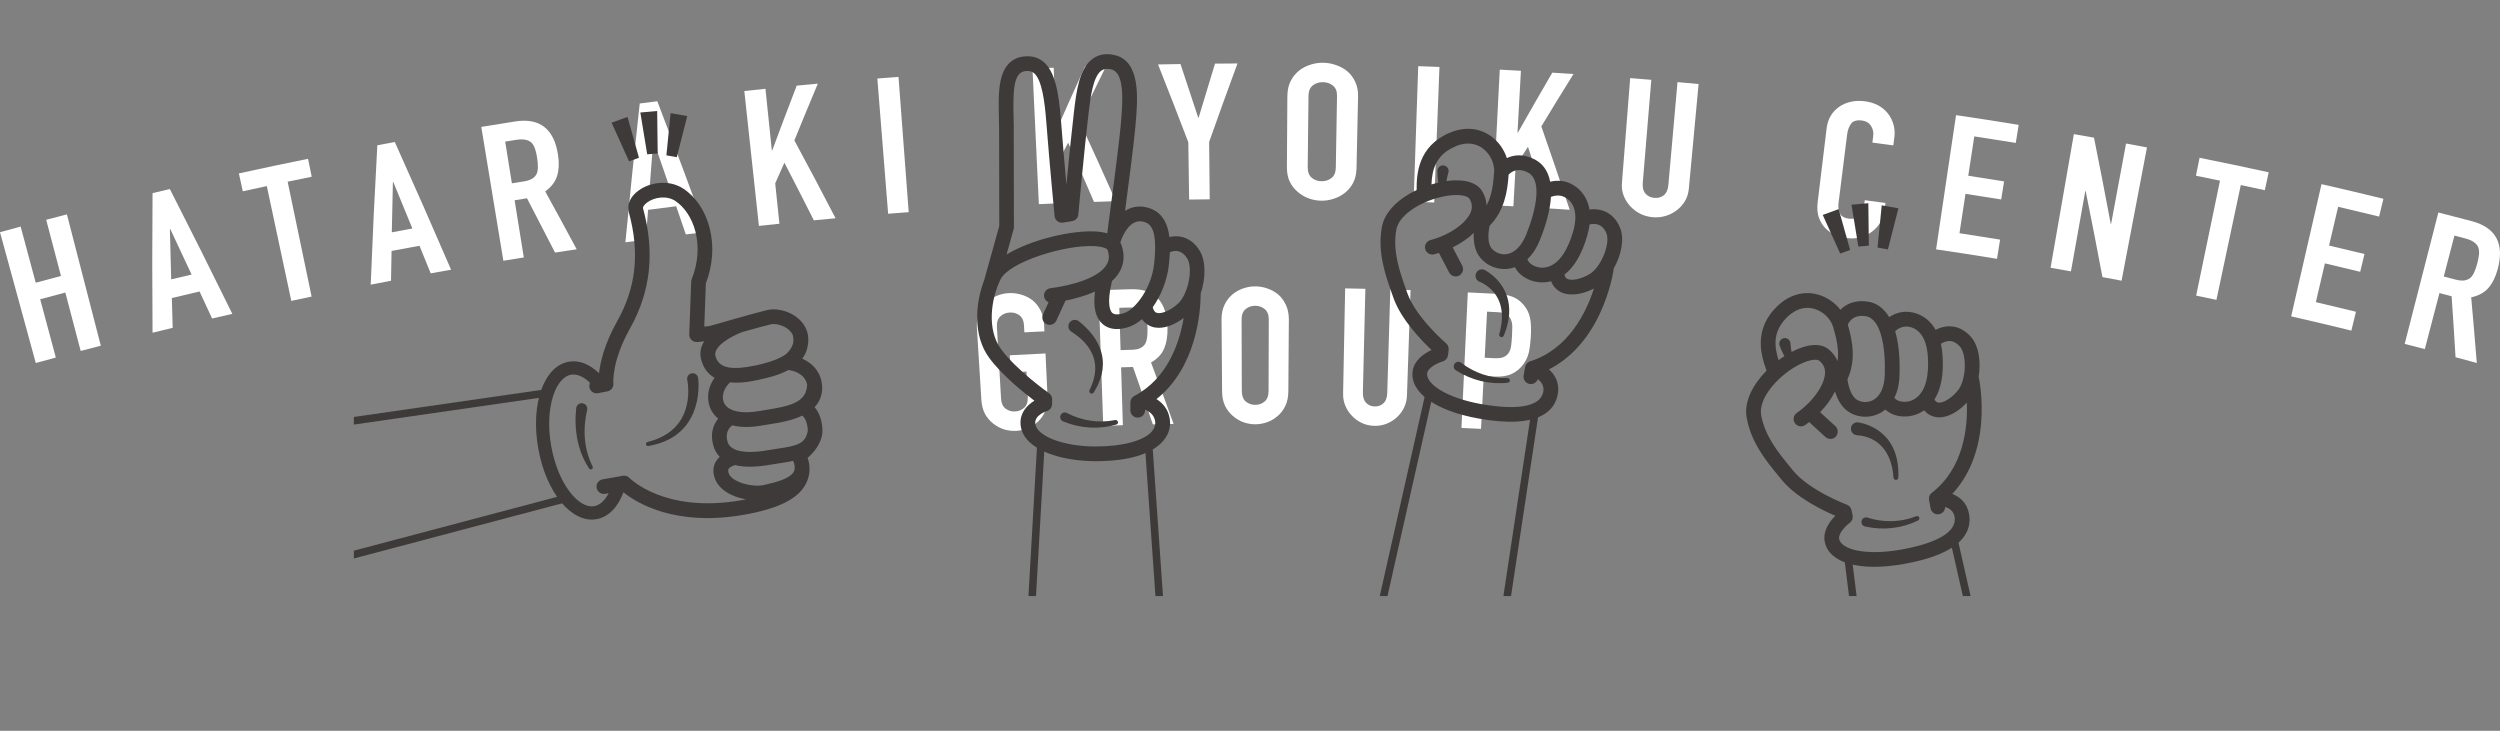 <?xml version="1.0" encoding="UTF-8"?><svg id="_レイヤー_2" xmlns="http://www.w3.org/2000/svg" xmlns:xlink="http://www.w3.org/1999/xlink" viewBox="0 0 822.03 240.29"><rect x="0" y="0" width="822.03" height="240.29" fill="#808080" stroke="none"/><defs><style>.cls-1,.cls-2{fill:none;}.cls-3{fill:#3e3a39;}.cls-4{fill:#fff;}.cls-2{stroke:#3e3a39;stroke-miterlimit:10;stroke-width:2.48px;}.cls-5{clip-path:url(#clippath);}</style><clipPath id="clippath"><rect class="cls-1" x="116.35" width="581.66" height="196"/></clipPath></defs><g id="_レイヤー_2-2"><path class="cls-4" d="M11.77,119.37c-4.71-17.21-7.07-25.81-11.77-43.02,2.72-.74,4.07-1.11,6.79-1.84,1.98,7.38,2.98,11.07,4.96,18.45,3.32-.89,4.98-1.33,8.3-2.21-1.94-7.39-2.92-11.09-4.86-18.48,2.73-.71,4.08-1.07,6.81-1.78,4.46,17.28,6.69,25.92,11.15,43.19-2.64.69-3.97,1.02-6.62,1.72-2.02-7.68-3.03-11.53-5.05-19.21-3.31.87-4.97,1.31-8.27,2.2,2.06,7.67,3.09,11.51,5.15,19.18-2.64.71-3.96,1.07-6.59,1.79"/><path class="cls-4" d="M50.16,109.4c-.13-18.34-.13-27.52,0-45.9,2.28-.54,3.41-.81,5.69-1.34,8.33,16.37,12.44,24.58,20.54,41.04-2.66.6-3.99.91-6.65,1.53-1.65-3.55-2.48-5.33-4.13-8.89-3.65.85-5.47,1.28-9.11,2.16.11,3.91.16,5.87.28,9.79-2.65.64-3.98.96-6.63,1.61M63,90.28c-2.79-5.99-4.19-8.98-7.01-14.96l-.13.03c.15,6.61.24,9.91.43,16.51,2.68-.64,4.02-.96,6.71-1.58"/><path class="cls-4" d="M95.78,98.93c-3.22-15.1-4.83-22.65-8.05-37.74-3.16.67-4.74,1.02-7.9,1.71-.51-2.35-.77-3.53-1.28-5.88,9.08-1.99,13.63-2.95,22.74-4.8.48,2.36.72,3.54,1.2,5.89-3.17.64-4.75.97-7.91,1.63,3.15,15.11,4.73,22.67,7.88,37.78-2.67.56-4,.84-6.67,1.41"/><path class="cls-4" d="M121.89,93.6c.74-18.33,1.19-27.49,2.18-45.84,2.3-.43,3.45-.65,5.74-1.07,7.53,16.76,11.23,25.16,18.51,41.99-2.68.48-4.02.71-6.7,1.2-1.47-3.63-2.21-5.44-3.69-9.07-3.68.67-5.51,1.01-9.18,1.7-.08,3.92-.12,5.88-.18,9.8-2.67.51-4.02.77-6.68,1.29M135.59,75.13c-2.5-6.11-3.75-9.17-6.27-15.28l-.13.03c-.16,6.6-.23,9.9-.36,16.51,2.7-.51,4.06-.77,6.76-1.26"/><path class="cls-4" d="M165.51,85.74c-2.9-17.6-4.35-26.4-7.26-44.01,4.44-.73,6.67-1.09,11.11-1.79,8.13-1.28,12.85,2.45,14.14,11.08.39,2.6.29,4.87-.32,6.82-.59,1.94-1.9,3.65-3.9,5.1,4.17,7.6,6.24,11.4,10.34,19.03-2.85.42-4.27.63-7.12,1.07-3.66-7.14-5.5-10.71-9.22-17.84-1.63.26-2.44.38-4.07.65,1.21,7.52,1.81,11.28,3.02,18.8-2.69.43-4.03.65-6.71,1.09M166.11,46.55c.88,5.5,1.32,8.24,2.2,13.73,1.55-.25,2.33-.38,3.88-.62,1.2-.19,2.14-.49,2.8-.91.67-.42,1.19-.96,1.47-1.59.27-.61.41-1.38.41-2.25s-.08-1.86-.25-2.97c-.17-1.11-.39-2.08-.66-2.91s-.65-1.52-1.15-2.07c-1.03-1.02-2.74-1.35-5.13-.97-1.44.22-2.15.34-3.58.57"/><path class="cls-4" d="M205.64,79.67c1.76-18.25,2.7-27.38,4.71-45.64,2.31-.3,3.46-.45,5.78-.74,6.57,17.16,9.79,25.75,16.12,42.96-2.7.32-4.04.49-6.74.83-1.27-3.71-1.9-5.56-3.18-9.27-3.7.46-5.55.71-9.24,1.19-.29,3.9-.44,5.86-.73,9.77-2.69.35-4.04.54-6.73.91M220.32,62c-2.14-6.25-3.23-9.36-5.4-15.6h-.13c-.52,6.6-.78,9.89-1.27,16.48,2.72-.35,4.08-.53,6.81-.88"/><path class="cls-4" d="M249.54,74.28c-1.92-17.74-2.88-26.61-4.8-44.35,2.78-.29,4.16-.44,6.95-.73.84,8.1,1.26,12.15,2.1,20.25h.13c3.17-8.53,4.78-12.79,8.05-21.29,2.78-.27,4.18-.4,6.95-.66-3.13,7.46-4.68,11.2-7.72,18.68,5.5,10.21,8.21,15.32,13.55,25.59-2.86.26-4.29.39-7.15.67-3.83-7.59-5.77-11.37-9.68-18.94-1.22,2.72-1.82,4.07-3.02,6.79.55,5.31.83,7.96,1.38,13.28-2.7.28-4.05.42-6.75.71"/><path class="cls-4" d="M292.03,70.29c-1.42-17.78-2.13-26.68-3.55-44.47,2.79-.22,4.18-.32,6.96-.54,1.34,17.79,2.01,26.69,3.35,44.48-2.7.2-4.06.31-6.76.52"/><path class="cls-4" d="M341.59,67.14c-.84-17.82-1.26-26.74-2.1-44.56,2.79-.13,4.18-.19,6.97-.31.35,8.13.52,12.2.87,20.34h.13c3.68-8.32,5.54-12.47,9.32-20.75,2.79-.1,4.18-.15,6.98-.24-3.57,7.26-5.34,10.89-8.83,18.17,4.86,10.53,7.26,15.8,11.96,26.36-2.87.09-4.3.13-7.17.24-3.36-7.81-5.06-11.71-8.5-19.49-1.38,2.64-2.06,3.96-3.43,6.6.23,5.33.34,8,.57,13.33-2.71.11-4.06.18-6.77.3"/><path class="cls-4" d="M391,65.62c-.11-7.54-.16-11.32-.27-18.85-3.92-10.25-5.91-15.36-9.95-25.58,2.95-.06,4.43-.09,7.38-.13,2.36,7.05,3.52,10.58,5.83,17.64h.13c2.14-7.12,3.21-10.68,5.39-17.78,2.95-.03,4.44-.04,7.39-.05-3.79,10.31-5.65,15.48-9.32,25.81.08,7.54.12,11.32.19,18.86-2.71.02-4.07.04-6.78.08"/><path class="cls-4" d="M423.32,31.42c.01-1.8.37-3.38,1.06-4.76.69-1.37,1.61-2.51,2.76-3.43,1.1-.86,2.34-1.52,3.74-1.96,1.4-.45,2.8-.66,4.21-.64,1.41.02,2.81.27,4.2.76,1.38.48,2.67,1.16,3.75,2.07,1.08.9,1.94,2.11,2.6,3.5.65,1.39.95,2.98.91,4.78-.2,9.42-.3,14.13-.51,23.55-.04,1.88-.41,3.48-1.1,4.8-.7,1.33-1.58,2.41-2.67,3.27-1.13.9-2.37,1.56-3.73,2-1.36.44-2.73.65-4.1.63-1.37-.01-2.73-.27-4.07-.74-1.36-.48-2.56-1.22-3.61-2.11-1.06-.89-1.98-2-2.64-3.34-.66-1.34-.98-2.95-.97-4.83.07-9.42.1-14.13.15-23.55M430,55.03c-.01,1.55.43,2.69,1.33,3.43.9.74,1.97,1.12,3.22,1.13,1.25.01,2.33-.33,3.25-1.05.93-.71,1.4-1.84,1.43-3.39.16-9.42.24-14.13.4-23.55.03-1.55-.41-2.69-1.33-3.44-.92-.74-2.01-1.13-3.29-1.14-1.27-.02-2.38.33-3.32,1.05-.94.72-1.41,1.86-1.44,3.4-.1,9.42-.15,14.13-.26,23.55"/><path class="cls-4" d="M464.81,66.34c.6-17.83.91-26.75,1.52-44.58,2.79.1,4.18.15,6.98.25-.69,17.83-1.03,26.74-1.72,44.57-2.71-.1-4.07-.15-6.78-.24"/><path class="cls-4" d="M490.86,67.45c.91-17.82,1.37-26.73,2.28-44.55,2.78.15,4.18.22,6.96.38-.45,8.13-.68,12.19-1.13,20.33h.13c4.47-7.9,6.73-11.85,11.31-19.72,2.79.18,4.18.27,6.97.45-4.27,6.87-6.39,10.32-10.57,17.22,3.81,10.96,5.67,16.44,9.32,27.41-2.86-.19-4.3-.29-7.16-.46-2.58-8.1-3.89-12.15-6.55-20.23-1.63,2.49-2.44,3.74-4.06,6.23-.29,5.33-.44,8-.74,13.33-2.71-.15-4.06-.22-6.77-.36"/><path class="cls-4" d="M558.52,27.62c-1.28,13.77-1.93,20.66-3.21,34.43-.14,1.45-.54,2.77-1.2,3.95-.68,1.17-1.56,2.19-2.67,3.06-1.1.86-2.34,1.5-3.71,1.92-1.38.43-2.81.57-4.31.44-1.5-.13-2.88-.52-4.14-1.16-1.26-.65-2.36-1.5-3.3-2.53-.94-1.04-1.65-2.2-2.13-3.47-.48-1.27-.66-2.64-.54-4.1,1.08-13.79,1.63-20.69,2.71-34.48,2.79.22,4.18.33,6.95.57-1.13,13.53-1.69,20.3-2.81,33.84-.13,1.58.18,2.78.91,3.6.74.82,1.7,1.27,2.9,1.38,1.19.1,2.22-.18,3.09-.86.87-.68,1.37-1.81,1.52-3.39,1.2-13.53,1.8-20.3,3-33.82,2.78.25,4.18.38,6.95.63"/><path class="cls-4" d="M619.95,66.76c-.15,1.09-.22,1.64-.37,2.73-.19,1.36-.64,2.62-1.36,3.76-.71,1.15-1.63,2.13-2.72,2.95-1.1.82-2.34,1.42-3.71,1.81-1.37.38-2.81.48-4.3.29-1.28-.16-2.56-.49-3.83-.99-1.28-.49-2.39-1.22-3.35-2.18-.96-.97-1.7-2.14-2.22-3.52-.52-1.39-.66-3.1-.42-5.14,1.19-9.75,1.78-14.63,2.96-24.39.18-1.45.61-2.76,1.3-3.94s1.6-2.16,2.7-2.95c1.11-.79,2.39-1.36,3.84-1.7,1.44-.35,3.01-.41,4.69-.19,3.26.42,5.78,1.75,7.56,3.96.86,1.08,1.5,2.31,1.88,3.7.39,1.38.48,2.84.27,4.37-.14.99-.21,1.49-.34,2.48-2.75-.38-4.13-.56-6.87-.92.11-.85.16-1.27.27-2.11.17-1.24-.07-2.37-.72-3.38s-1.63-1.6-2.93-1.77c-1.72-.22-2.92.12-3.6,1.02-.69.9-1.13,2.1-1.32,3.59-1.13,9.05-1.71,13.58-2.84,22.63-.16,1.28,0,2.39.49,3.34.49.94,1.5,1.52,3.05,1.72l1.45-.04,1.52-.53,1.17-1.23c.34-.55.57-1.25.68-2.13l.29-2.17c2.72.35,4.07.54,6.79.91"/><path class="cls-4" d="M636.61,81.98c2.62-17.65,3.93-26.47,6.56-44.12,8.24,1.22,12.37,1.86,20.6,3.2-.38,2.37-.57,3.56-.96,5.93-5.45-.88-8.18-1.31-13.64-2.14-.8,5.17-1.19,7.76-1.98,12.94,4.72.73,7.07,1.1,11.78,1.86-.38,2.37-.57,3.56-.95,5.94-4.69-.76-7.04-1.13-11.74-1.85-.79,5.18-1.19,7.77-1.98,12.94,5.35.82,8.02,1.24,13.36,2.11-.41,2.53-.62,3.79-1.02,6.31-8-1.3-12-1.92-20.02-3.11"/><path class="cls-4" d="M674.25,88.05c3.06-17.58,4.6-26.37,7.66-43.95,2.65.46,3.98.7,6.62,1.17,2.27,11.32,3.37,16.99,5.5,28.32l.13.02c1.97-10.56,2.95-15.85,4.91-26.42,2.76.51,4.13.77,6.88,1.29-3.34,17.53-5.01,26.29-8.35,43.82-2.51-.48-3.77-.71-6.29-1.19-2.13-11.3-3.23-16.95-5.51-28.26l-.13-.02c-1.89,10.56-2.84,15.84-4.72,26.4-2.68-.48-4.02-.72-6.7-1.19"/><path class="cls-4" d="M722.12,97.19c3.14-15.12,4.71-22.67,7.84-37.79-3.16-.66-4.74-.98-7.91-1.62.48-2.36.71-3.54,1.19-5.89,9.11,1.83,13.65,2.79,22.74,4.77-.52,2.36-.77,3.53-1.28,5.88-3.16-.69-4.74-1.02-7.9-1.69-3.2,15.1-4.8,22.65-8.01,37.75-2.67-.57-4-.85-6.67-1.4"/><path class="cls-4" d="M753.36,104.02c3.99-17.39,5.99-26.09,9.98-43.47,8.16,1.87,12.23,2.84,20.36,4.82-.57,2.34-.85,3.51-1.42,5.84-5.39-1.31-8.08-1.96-13.47-3.22-1.2,5.1-1.8,7.65-2.99,12.75,4.66,1.1,6.99,1.65,11.65,2.78-.57,2.34-.85,3.51-1.41,5.85-4.64-1.13-6.96-1.68-11.6-2.77-1.19,5.11-1.79,7.65-2.98,12.75,5.28,1.24,7.92,1.87,13.19,3.15-.6,2.48-.91,3.73-1.51,6.21-7.9-1.93-11.86-2.87-19.79-4.69"/><path class="cls-4" d="M790.69,113.08c4.43-17.28,6.65-25.93,11.07-43.21,4.38,1.12,6.57,1.69,10.95,2.84,8,2.11,10.84,7.43,8.55,15.85-.69,2.53-1.7,4.58-3.04,6.11-1.33,1.55-3.22,2.57-5.66,3.09.77,8.63,1.14,12.96,1.84,21.59-2.8-.77-4.19-1.14-6.99-1.89-.48-8.02-.74-12.03-1.29-20.05-1.6-.42-2.4-.63-4-1.05-1.93,7.37-2.89,11.06-4.81,18.43-2.64-.69-3.97-1.03-6.62-1.71M807.05,77.46c-1.41,5.39-2.11,8.07-3.51,13.46,1.53.4,2.29.6,3.82,1,1.19.31,2.17.41,2.95.29.78-.12,1.47-.41,2-.86.5-.44.93-1.11,1.28-1.9.35-.79.68-1.73.96-2.81.29-1.1.49-2.07.57-2.93.09-.86.01-1.65-.22-2.36-.54-1.35-1.98-2.34-4.33-2.96-1.41-.37-2.11-.55-3.52-.92"/><path class="cls-4" d="M321.21,107.9c-.11-1.79.12-3.4.68-4.81.57-1.41,1.36-2.62,2.39-3.6.99-.94,2.13-1.67,3.43-2.2,1.3-.54,2.62-.84,3.96-.91,1.34-.07,2.69.08,4.04.47,1.35.39,2.63.99,3.71,1.82,1.08.83,1.98,1.97,2.7,3.32.71,1.34,1.11,2.92,1.19,4.71.04.9.07,1.36.11,2.25-2.64.13-3.96.19-6.59.32-.05-.9-.07-1.35-.12-2.25-.08-1.54-.58-2.65-1.5-3.34-.93-.68-2-.99-3.2-.92-1.22.07-2.24.49-3.08,1.27-.85.78-1.22,1.94-1.13,3.48.55,9.41.82,14.12,1.36,23.52.09,1.55.59,2.66,1.5,3.34.91.69,1.95.99,3.14.92,1.19-.07,2.19-.48,3.02-1.26.83-.77,1.2-1.93,1.13-3.48-.18-3.35-.27-5.03-.43-8.38-2.07.11-3.11.16-5.18.28-.13-2.25-.19-3.38-.31-5.63,4.7-.27,7.05-.38,11.75-.6.27,5.61.4,8.41.66,14.02.09,1.88-.15,3.5-.72,4.86-.57,1.36-1.35,2.51-2.31,3.43-1.01.97-2.14,1.72-3.4,2.25-1.27.52-2.55.82-3.85.89-1.3.07-2.62-.08-3.93-.46-1.31-.39-2.5-1.05-3.57-1.87-1.06-.82-2.02-1.86-2.73-3.15s-1.13-2.88-1.25-4.76c-.58-9.4-.88-14.11-1.46-23.51"/><path class="cls-4" d="M362.76,140.01c-.62-17.83-.93-26.74-1.55-44.58,4.28-.15,6.42-.21,10.69-.33,7.82-.21,11.82,4.09,11.99,12.81.05,2.63-.32,4.87-1.12,6.73-.8,1.86-2.23,3.37-4.3,4.55,3.01,8.07,4.5,12.12,7.43,20.21-2.73.05-4.1.08-6.83.14-2.58-7.56-3.88-11.33-6.53-18.87-1.56.04-2.34.07-3.91.11.24,7.61.35,11.42.58,19.03-2.58.08-3.87.13-6.45.21M368.04,101.22c.17,5.56.25,8.34.42,13.9,1.5-.04,2.24-.07,3.74-.11,1.16-.03,2.07-.21,2.75-.55.68-.33,1.23-.8,1.58-1.38.33-.57.55-1.32.66-2.18.1-.85.15-1.85.12-2.98-.02-1.13-.12-2.11-.27-2.97-.15-.85-.43-1.59-.83-2.21-.85-1.15-2.42-1.69-4.72-1.63-1.38.04-2.06.06-3.44.1"/><path class="cls-4" d="M401.65,105.1c-.01-1.8.3-3.39.94-4.77.64-1.38,1.5-2.53,2.58-3.46,1.03-.88,2.22-1.55,3.54-2.02,1.32-.46,2.66-.69,4.01-.69s2.67.23,4,.69,2.57,1.13,3.61,2.02c1.03.88,1.87,2.08,2.52,3.46.63,1.38.95,2.97.94,4.77-.07,9.42-.1,14.13-.17,23.55-.01,1.88-.35,3.48-.99,4.82-.65,1.33-1.47,2.43-2.5,3.3-1.05.92-2.23,1.61-3.51,2.06-1.29.46-2.59.68-3.89.68s-2.6-.22-3.89-.68-2.45-1.19-3.46-2.06c-1.02-.88-1.91-1.97-2.55-3.3-.65-1.33-.98-2.94-.99-4.82-.07-9.42-.11-14.13-.18-23.55M408.33,128.62c0,1.55.44,2.68,1.31,3.41s1.89,1.09,3.09,1.09,2.21-.36,3.08-1.09c.87-.73,1.3-1.86,1.31-3.41.02-9.42.04-14.14.07-23.56,0-1.54-.43-2.68-1.33-3.42-.88-.73-1.93-1.1-3.14-1.1s-2.26.37-3.15,1.1c-.89.74-1.33,1.88-1.32,3.43.03,9.42.04,14.13.07,23.55"/><path class="cls-4" d="M463.81,95.39c-.47,13.82-.71,20.74-1.18,34.56-.04,1.47-.35,2.8-.93,4.02-.57,1.21-1.36,2.28-2.36,3.21-1,.93-2.14,1.64-3.43,2.15-1.27.5-2.64.74-4.07.69-1.43-.04-2.76-.34-3.99-.91-1.23-.57-2.32-1.35-3.27-2.33-.95-.98-1.69-2.09-2.21-3.33-.53-1.25-.77-2.6-.74-4.06.26-13.84.41-20.75.67-34.57,2.66.05,3.99.08,6.65.14-.33,13.58-.49,20.37-.82,33.95-.04,1.59.32,2.77,1.06,3.54.74.77,1.68,1.17,2.83,1.2,1.14.03,2.1-.32,2.88-1.05.79-.73,1.21-1.89,1.25-3.48.4-13.58.6-20.36,1-33.94,2.66.08,3.99.13,6.65.21"/><path class="cls-4" d="M480.55,140.7c.83-17.82,1.25-26.73,2.08-44.55,3.99.18,5.98.28,9.97.49,1.82.1,3.41.42,4.77.95,1.36.54,2.57,1.43,3.63,2.66,1.05,1.24,1.75,2.65,2.09,4.24.33,1.58.42,3.72.26,6.39-.13,2-.35,3.68-.66,5.05-.32,1.36-.91,2.62-1.75,3.79-.99,1.38-2.25,2.47-3.79,3.2-1.54.72-3.52,1.02-5.95.89-1.33-.07-2-.11-3.33-.18-.35,6.96-.53,10.44-.89,17.39-2.57-.13-3.86-.2-6.44-.32M488.96,102.48c-.31,6.06-.46,9.08-.77,15.14,1.26.07,1.89.1,3.15.16,1.33.07,2.36-.06,3.12-.39.74-.34,1.3-.84,1.69-1.48.37-.6.63-1.36.74-2.28s.21-1.93.27-3.06c.06-1.05.1-2.03.1-2.98.01-.94-.14-1.78-.44-2.5-.3-.73-.8-1.3-1.46-1.72-.68-.41-1.66-.65-2.96-.72-1.37-.07-2.06-.1-3.43-.18"/><g class="cls-5"><path class="cls-3" d="M352.28,109.08c1.62,1.02,3.1,2.18,4.36,3.55,1.25,1.36,2.26,2.92,2.86,4.64.6,1.72.77,3.6.52,5.48-.25,1.88-.89,3.76-1.77,5.54h0c-.17.36-.06.79.28,1.01.36.23.85.12,1.08-.24,1.13-1.78,2.07-3.74,2.6-5.89.53-2.13.6-4.45.08-6.68-.5-2.23-1.55-4.31-2.88-6.11-1.33-1.81-2.95-3.38-4.66-4.73l-.02-.02-.19-.13c-.99-.62-2.3-.33-2.92.66-.62.99-.33,2.3.66,2.92"/><path class="cls-3" d="M394.8,96.95l-.03-.37c1.72-4.99,1.8-10.85-.36-14.24-2.74-4.31-6.56-5.16-9.9-4.41-.53-4.37-2.37-8.52-7.47-9.74-2.81-.67-5.17-.08-7.1,1.15,1.22-9.27,2.97-22.81,3.38-27.61l.08-.96c.71-8.19,1.78-20.58-6.82-22.64-2.76-.66-5.16-.29-7.16,1.1-4.58,3.19-5.5,10.87-6.3,17.64l-.02.2c-.76,6.41-1.75,16.3-2.45,23.6-.53-5.85-1.21-13.58-1.8-21.14-.73-9.37-2.01-16.25-5.91-19.33-1.84-1.45-4.11-1.98-6.76-1.56-3.77.59-6.19,3.26-7.18,7.91-.75,3.5-.65,7.78-.55,11.93.03,1.44.06,2.8.06,4.12,0,4.39.05,28.59.06,31.73l-5,17.9c-2.97,7.75-3.61,18.23,1.67,25.41,4.23,5.76,11.38,11.48,14.88,14.12-2.51,1.52-5.04,4.24-4.5,8.27,1.08,7.98,13.49,11.62,24.57,11.62s18.57-2.38,22.29-6.69c1.8-2.09,2.54-4.56,2.16-7.16-.49-3.3-2.42-5.33-4.38-6.57,13.13-10.4,14.46-28.49,14.54-34.28M390.34,84.93c2.06,3.24.39,11.7-2.93,14.84-2.36,2.24-5.56,3.62-7.12,3.08-.59-.21-1.01-.82-1.26-1.82,2.75-3.87,4.78-8.92,5.3-13.91.12-1.18.27-2.63.34-4.2,1.78-.73,3.94-.71,5.68,2.02M375.93,72.9c2.54.6,4.73,2.68,3.58,13.71-.85,8.16-6.17,14.95-9.61,16.23-.7.26-3.07,1.03-4.16.06-.51-.46-2.03-2.56-.1-10.51.93-.83,1.73-1.75,2.35-2.78,1.66-2.73,1.91-5.9.71-9.17-.09-.24-.2-.47-.32-.69.03-.09.1-.32.21-.64l.04-.11c.74-2.02,3.07-7.12,7.31-6.11M333.35,42.61c0-1.39-.03-2.84-.07-4.24-.2-8.39-.05-14.37,3.64-14.95,1.71-.27,2.53.2,3.01.57,2.69,2.13,3.6,9.62,4.09,15.9,1.18,15.18,2.73,31,2.74,31.16.07.66.4,1.27.93,1.68.53.41,1.21.58,1.86.47l2.99-.49c1.09-.18,1.92-1.07,2.02-2.17.02-.22,2.01-21.84,3.33-32.91l.02-.2c.65-5.47,1.47-12.29,4.27-14.24.52-.37,1.43-.8,3.26-.36,4.56,1.09,3.67,11.37,3.13,17.52l-.08.97c-.55,6.44-3.67,29.82-4.42,35.4-1.14-.33-2.47-.54-3.99-.61-7.91-.41-21.05,2.68-29.11,7.57l2.33-8.35c.06-.21.09-.44.09-.66,0-.27-.07-27.38-.06-32.05M378.82,141.8c-2.71,3.14-9.67,5.01-18.63,5.01-10.35,0-19.22-3.33-19.77-7.43-.39-2.87,3.64-4.16,3.8-4.21,1.02-.31,1.71-1.24,1.72-2.3,0-1.08.02-1.39.02-1.48.04-.83-.35-1.62-1.03-2.1-.11-.07-10.62-7.46-15.79-14.51-4.69-6.38-3.35-16.37-.13-22.95,2.77-5.65,21.01-11.41,30.83-10.9,3.27.17,4.22.97,4.3,1.17.7,1.92.61,3.5-.3,4.99-2.61,4.28-11.24,6.77-18.44,7.67-1.32.17-2.27,1.38-2.1,2.7.11.9.7,1.61,1.48,1.94l-1.83,4c-.55,1.22-.02,2.65,1.2,3.2.33.15.67.22,1,.22.92,0,1.8-.53,2.2-1.42l2.99-6.55c2.95-.59,6.48-1.52,9.7-2.98-.64,5.09.17,8.59,2.46,10.63,1.27,1.13,2.91,1.7,4.79,1.7,1.32,0,2.76-.28,4.27-.84,1.35-.5,2.67-1.33,3.93-2.42.94,1.39,2.15,2.1,3.19,2.47.75.26,1.53.38,2.34.38,2.77,0,5.78-1.39,8.19-3.24-1.36,8.07-5.24,19.89-16.23,25.64-.8.42-1.3,1.24-1.3,2.14v2.57c0,1.34,1.08,2.42,2.42,2.42s2.42-1.08,2.42-2.42v-.2c1.34.57,3,1.69,3.31,3.81.18,1.19-.16,2.27-1.04,3.29"/><path class="cls-3" d="M366.72,138.12h-.07c-2.75.56-5.55.61-8.23.19-2.68-.42-5.27-1.28-7.59-2.51l-.13-.06c-.77-.32-1.66.05-1.98.82-.32.77.05,1.66.82,1.98l.13.06c2.74,1.13,5.65,1.8,8.61,1.98,2.96.18,5.95-.15,8.8-.99.37-.11.6-.49.52-.87-.08-.41-.48-.67-.89-.59"/><line class="cls-2" x1="342.33" y1="144.87" x2="338.9" y2="204.87"/><line class="cls-2" x1="377.64" y1="145.53" x2="381.69" y2="203.54"/><path class="cls-3" d="M610.61,143.11c1.59.08,3.23.49,4.7,1.18,1.47.7,2.8,1.71,3.87,2.99,1.07,1.28,1.88,2.83,2.44,4.5.56,1.67.87,3.47,1,5.28h0c.03.39.35.71.75.73.43.02.8-.32.81-.75.08-1.92,0-3.88-.41-5.83-.4-1.95-1.11-3.89-2.25-5.64-1.13-1.75-2.68-3.27-4.47-4.4-1.8-1.13-3.8-1.9-5.92-2.28h-.04s-.25-.03-.25-.03c-1.17-.06-2.17.83-2.23,2-.06,1.17.83,2.17,2,2.23"/><path class="cls-3" d="M650.59,123.97c.84-4.91.11-10.45-2.76-13.48-1.97-2.08-4.22-3.15-6.69-3.2-1.84-.04-3.45.52-4.69,1.16-.4-.7-.84-1.34-1.33-1.94-1.86-2.22-4.36-3.58-7.22-3.93-2.8-.35-5.12.65-6.71,1.7-1.77-2.96-4.18-4.73-7.18-5.13-4.19-.57-7.05.85-8.86,2.7-1.86-2.38-4.5-4.21-7.48-5.02-4.57-1.23-9.19.05-13.02,3.61-8.38,7.81-5.51,16.73-3.78,21.41-4.46,4.52-7.47,10.16-6.56,15.38,1.43,8.23,6.39,14.28,10.39,19.15.37.45.74.9,1.09,1.33,4.77,5.89,13.66,10.17,17.69,11.89-1.81,1.8-4.13,4.88-3.51,8.4,1.25,7.09,11.43,10.02,25.95,7.46,19.59-3.45,22.52-10.85,21.53-16.45-.64-3.61-2.99-5.6-5.51-6.62,5.35-5.73,8.59-13.53,9.44-22.85.77-8.42-.65-15.08-.71-15.36l-.06-.23ZM641.05,112.13c1.14.02,2.22.58,3.28,1.69,2.48,2.61,2.23,10.95-.43,14.39-1.98,2.57-4.94,4.44-6.59,4.16-.21-.03-.73-.12-1.25-.99,2.19-3.44,3.09-8.29,2.67-14.5-.09-1.37-.27-2.65-.54-3.84.71-.44,1.75-.93,2.87-.91M627.31,107.39c3.86.47,6.19,3.96,6.59,9.81.34,5.06-.18,11.61-4.55,14.11-2.01,1.15-4.3.93-5.57.24-.17-.09-.65-.38-.87-.76.9-1.82,1.56-4.2,1.67-7.32.21-5.83-.3-10.74-1.44-14.6.8-.68,2.35-1.7,4.18-1.47M613.37,103.95c5.18.7,6.69,10.45,6.37,19.34-.14,4.01-1.47,6.93-3.74,8.21-1.63.92-3.65.93-5.28.02-2.01-1.12-2.91-4.33-3.26-6.81,2.8-6.18,1.78-12.25.12-17.94.48-1.14,1.92-3.35,5.79-2.82M587.95,103.99c3.28-3.05,6.41-3.03,8.46-2.48,2.96.8,5.51,3.21,6.35,6,1.24,4.12,1.95,7.76,1.45,11.23-.61-1.47-1.59-2.77-2.93-3.87-2.66-2.17-7.06-1.85-12.19.86-.06-.33-.12-.66-.17-1-.07-.46-.12-.96-.16-1.38l-.04-.49-.09-.44c-.32-.97-1.37-1.48-2.33-1.16-.96.33-1.48,1.37-1.16,2.33.2.58.41,1.07.63,1.58.23.51.47,1,.72,1.49l.24.43c-.65.42-1.29.86-1.92,1.33-1.51-4.78-1.92-9.73,3.14-14.45M635.21,162.02l-.02.02-.19.17-.08.08-.12.14-.12.17-.08.12-.08.15-.04.08c-.2.44-.27.92-.18,1.41l.49,2.76c.23,1.32,1.49,2.19,2.8,1.96,1.17-.21,2-1.23,2-2.38,1.36.41,2.76,1.29,3.09,3.18,1.15,6.53-10.54,9.6-17.61,10.84-11.97,2.11-19.74-.14-20.34-3.53-.32-1.82,2.21-4.35,3.48-5.28.74-.54,1.12-1.45.97-2.36-.28-1.64-.5-2.2-.66-2.5-.28-.51-.73-.91-1.28-1.11-.12-.05-12.36-4.67-17.69-11.25-.36-.44-.73-.89-1.11-1.36-3.63-4.43-8.15-9.93-9.36-16.9-.91-5.27,5.03-12.22,11.31-15.89,3.86-2.25,6.91-2.67,7.83-1.92,1.33,1.08,1.94,2.42,1.88,4.1-.13,3.25-2.83,7.57-6.72,11.03l-.08.07c-.79.7-1.63,1.36-2.5,1.96-1.1.76-1.37,2.27-.61,3.36.76,1.1,2.27,1.37,3.37.61.44-.3.87-.62,1.31-.96l5.36,4.9c.58.53,1.34.72,2.05.6.51-.09.99-.34,1.36-.75.9-.98.83-2.51-.15-3.42l-5.01-4.58c1.98-2.05,3.71-4.4,4.89-6.84.8,2.7,2.28,5.53,5.01,7.05,2.07,1.15,4.48,1.53,6.77,1.12,1.13-.2,2.22-.59,3.24-1.16.46-.26.98-.6,1.52-1.05.46.42.98.8,1.58,1.13,1.99,1.08,4.39,1.4,6.71.99,1.24-.22,2.45-.65,3.56-1.28.32-.18.63-.37.92-.58,1.22,1.45,2.67,2.02,3.85,2.22.81.13,1.64.11,2.46-.03,2.82-.5,5.64-2.46,7.73-4.74.32,8.2-1.02,21.57-11.5,29.65"/><path class="cls-3" d="M630.11,169.74l-.06.02c-2.61,1.02-5.36,1.55-8.08,1.6s-5.41-.34-7.91-1.16l-.14-.04c-.82-.18-1.63.34-1.81,1.15-.18.82.33,1.63,1.15,1.81l.14.03c2.9.64,5.88.79,8.82.46,2.94-.33,5.84-1.18,8.49-2.5.34-.17.51-.58.37-.95-.15-.39-.59-.58-.98-.43"/><line class="cls-2" x1="607.63" y1="183.16" x2="614.71" y2="240.13"/><line class="cls-2" x1="642.53" y1="177.69" x2="655.17" y2="233.45"/><path class="cls-3" d="M486.48,92.62c1.47.62,2.86,1.56,4.01,2.72,1.15,1.16,2.05,2.56,2.61,4.14.57,1.57.8,3.3.75,5.07-.05,1.76-.37,3.55-.87,5.31h0c-.11.38.08.79.45.94.4.17.86-.02,1.02-.42.74-1.78,1.32-3.65,1.61-5.62.29-1.96.28-4.03-.19-6.07-.46-2.03-1.4-3.99-2.7-5.66-1.31-1.68-2.92-3.08-4.79-4.16l-.04-.02-.22-.11c-1.08-.46-2.32.04-2.78,1.12-.46,1.08.04,2.32,1.12,2.78"/><path class="cls-3" d="M530.6,88.31c2.47-4.33,3.68-9.78,2.02-13.61-1.14-2.62-2.89-4.4-5.19-5.3-1.72-.66-3.42-.69-4.8-.51-.13-.79-.33-1.55-.59-2.28-.99-2.72-2.87-4.85-5.44-6.16-2.51-1.28-5.03-1.14-6.89-.7-.65-3.39-2.31-5.87-4.99-7.28-3.74-1.96-6.91-1.61-9.25-.49-.93-2.87-2.79-5.5-5.32-7.27-3.87-2.72-8.65-3.1-13.47-1.06-10.55,4.47-10.9,13.83-10.88,18.83-5.73,2.72-10.5,7-11.43,12.21-1.47,8.22,1.12,15.61,3.21,21.54.2.55.39,1.1.57,1.62,2.47,7.16,9.36,14.22,12.56,17.23-2.32,1.08-5.55,3.18-6.17,6.69-1.25,7.09,7.32,13.32,21.83,15.88,19.59,3.45,24.87-2.49,25.86-8.09.64-3.61-.9-6.29-2.92-8.1,6.99-3.56,12.7-9.78,16.69-18.24,3.6-7.65,4.55-14.39,4.59-14.67l.02-.24ZM525.68,73.92c1.07.41,1.89,1.3,2.5,2.71,1.43,3.3-1.65,11.05-5.32,13.37-2.74,1.74-6.16,2.48-7.62,1.65-.18-.1-.64-.36-.83-1.36,3.23-2.48,5.73-6.73,7.47-12.71.38-1.32.65-2.58.8-3.79.82-.17,1.96-.28,3,.13M514.4,64.77c3.46,1.77,4.47,5.84,2.83,11.47-1.41,4.87-4.14,10.85-9.1,11.7-2.28.39-4.36-.6-5.32-1.69-.13-.15-.48-.58-.56-1.01,1.47-1.41,2.91-3.42,4.08-6.3,2.19-5.41,3.4-10.2,3.64-14.21.99-.36,2.79-.79,4.43.05M502.47,56.76c4.63,2.43,2.71,12.11-.63,20.35-1.51,3.72-3.75,6.01-6.33,6.43-1.85.31-3.75-.38-4.97-1.78-1.51-1.74-1.25-5.07-.74-7.52,4.74-4.85,5.86-10.91,6.25-16.81.84-.91,2.95-2.49,6.41-.67M478.57,48.11c4.13-1.75,7.06-.66,8.8.56,2.51,1.76,4.08,4.9,3.91,7.81-.24,4.29-.82,7.96-2.48,11.05-.07-1.59-.54-3.15-1.43-4.64-1.76-2.95-6-4.15-11.75-3.36.06-.33.11-.66.18-.99.09-.45.21-.94.32-1.34l.13-.48.07-.44c.02-1.02-.78-1.86-1.8-1.89-1.02-.02-1.86.78-1.89,1.8-.01.61.02,1.14.06,1.71.04.55.09,1.1.17,1.65.02.16.05.33.08.49-.75.17-1.51.37-2.26.6.21-5.01,1.52-9.8,7.89-12.5M503.13,118.8h-.02s-.24.1-.24.1l-.1.05-.16.09-.17.12-.12.09-.13.12-.06.06c-.33.34-.57.78-.65,1.26l-.49,2.76c-.23,1.32.65,2.57,1.96,2.8,1.18.21,2.3-.47,2.69-1.56,1.13.85,2.15,2.16,1.82,4.05-1.15,6.53-13.19,5.41-20.26,4.16-11.97-2.11-18.51-6.88-17.91-10.28.32-1.82,3.57-3.33,5.08-3.77.88-.25,1.55-.98,1.71-1.89.3-1.64.28-2.24.23-2.58-.09-.58-.38-1.11-.82-1.48-.1-.09-10.02-8.62-12.78-16.62-.18-.54-.38-1.09-.58-1.65-1.9-5.4-4.26-12.12-3.01-19.08.94-5.27,8.91-9.76,16.06-11.06,4.39-.8,7.41-.15,8.02.88.88,1.47.99,2.94.36,4.49-1.23,3.01-5.25,6.15-10.09,8.06l-.1.04c-.98.38-1.99.72-3.02.99-1.29.34-2.06,1.66-1.72,2.95.34,1.29,1.66,2.06,2.95,1.72.51-.13,1.03-.29,1.56-.46l3.36,6.44c.36.69,1.01,1.14,1.73,1.26.51.09,1.04.02,1.54-.24,1.18-.62,1.64-2.08,1.03-3.26l-3.14-6.02c2.56-1.26,4.99-2.86,6.94-4.75-.17,2.81.25,5.97,2.3,8.34,1.55,1.79,3.68,2.97,5.98,3.37,1.13.2,2.29.21,3.44.02.52-.08,1.12-.23,1.79-.47.28.56.65,1.09,1.1,1.6,1.5,1.69,3.65,2.82,5.97,3.23,1.24.22,2.52.23,3.78.02.36-.06.72-.14,1.07-.23.65,1.78,1.81,2.81,2.86,3.4.71.4,1.5.67,2.33.81,2.82.5,6.14-.38,8.88-1.81-2.51,7.82-8.33,19.92-20.95,23.93"/><path class="cls-3" d="M495.7,124.32h-.07c-2.8.07-5.57-.37-8.14-1.25-2.57-.88-4.97-2.17-7.04-3.79l-.12-.08c-.71-.45-1.64-.24-2.09.47-.45.71-.24,1.64.46,2.09l.12.08c2.5,1.59,5.25,2.75,8.13,3.45,2.88.69,5.89.89,8.84.55.38-.04.68-.37.67-.77-.01-.42-.36-.75-.77-.74"/><line class="cls-2" x1="469.99" y1="129.24" x2="452.52" y2="206.78"/><line class="cls-2" x1="504.65" y1="136.03" x2="492.82" y2="214.33"/><path class="cls-3" d="M270.2,125.8v-.03s-.02-.07-.02-.07c-.78-4.17-3.56-6.53-6.38-7.76.94-1.26,1.6-2.74,1.83-4.5.19-1.05.22-2.19,0-3.42-.43-2.42-1.96-4.61-4.32-6.17-2.73-1.8-6.28-2.55-9.04-1.9-3.51.82-17.07,4.71-19.02,5.27l-1.68.16.52-14.17c2.31-6.08,2.74-12.36,1.26-18.19-1.42-5.58-4.46-10.18-8.58-12.93-4.78-3.2-11.04-2.15-14.76.52-2.73,1.96-3.94,4.64-3.25,7.15,3.64,13.31,2.43,24.7-3.8,35.82-4.24,7.55-5.59,13.52-5.99,17.14-3.14-3.04-6.6-4.38-9.97-3.78-8.19,1.44-12.59,13.94-10.03,28.46,2.56,14.51,10.98,24.75,19.16,23.31,3.88-.69,6.99-3.81,8.87-8.84,4.17,3.37,16.86,11.4,39.65,7.38h.04c11.2-1.99,17.63-5.17,20.22-10.03,1.58-2.96,1.44-5.73.93-7.71l-.03-.14-.06-.19c-.06-.21-.12-.42-.19-.61,1.84-1.61,4.57-4.6,4.85-8.41v-.05c.03-.45.03-.9,0-1.37-.3-3.36-1.37-5.49-2.56-6.84,1.66-1.79,2.97-4.49,2.34-8.09M240,125.73c2.58.26,5.18-.04,7.2-.4.93-.17,1.74-.34,2.35-.47,2.43-.53,6.33-1.38,9.69-3.19,1.36.16,5.34.97,6.15,4.78-.14,5.78-5.4,7.05-13.39,8.32-.86.14-1.68.27-2.49.41h-.08c-4.89.88-10.87.43-11.66-3.68-.5-2.61,1.23-4.77,2.23-5.76M265.6,141.16c.02.18.02.35,0,.53-.75,4.29-3.62,4.9-9.99,5.85-1.04.16-2.11.32-3.22.51-3.52.62-11.84,1.59-13.15-2.75-.89-2.95.49-4.64,1.52-5.45,2.67.68,5.9.74,9.51.1h.03c.79-.14,1.62-.28,2.47-.41.87-.14,1.77-.28,2.67-.44,2.87-.5,5.83-1.19,8.33-2.45.61.44,1.58,1.59,1.84,4.51M239.58,154.19c.39-.64,1.47-1.08,2.14-1.26,2.75.68,6.48.77,11.52-.12,1.05-.18,2.09-.34,3.1-.49.92-.14,1.84-.27,2.75-.44.57-.1,1.14-.21,1.69-.34.11.24.25.58.37,1v.03c.38,1.44.06,2.21-.22,2.66-1.35,2.24-5.93,3.34-8.97,4.06-.28.07-.55.13-.81.19-3.44.84-10.6-.83-11.58-3.95-.28-.88-.07-1.23.01-1.36M253.38,106.66c1.48-.35,3.65.16,5.27,1.23.63.41,1.66,1.24,2.08,2.44l.02.19c.13.72.17,1.41.1,2.07-.33,1.67-1.48,3.01-2.33,3.8-1.85,1.41-4.97,2.66-9.99,3.75-4.08.89-6.89,1.02-8.84.69l-.17-.03c-2.85-.53-3.81-2.09-4.27-3.73-.9-3.22,5.57-6.71,8.91-7.92,3.81-1.07,7.64-2.12,9.22-2.49M243.86,164.47h-.04c-13.16,2.33-22.48.21-27.98-1.98-5.94-2.36-8.84-5.31-8.86-5.33-.56-.59-1.37-.86-2.17-.72l-6.67,1.18c-1.32.23-2.19,1.49-1.96,2.8s1.49,2.19,2.8,1.96l1.16-.21c-1.26,2.42-2.91,3.93-4.76,4.26-2.46.44-5.36-1.24-7.95-4.59-2.94-3.8-5.13-9.2-6.19-15.2-1.06-6-.84-11.83.62-16.4,1.29-4.04,3.44-6.6,5.9-7.03,1.93-.34,4.13.62,6.24,2.67-.21.45-.29.97-.19,1.49.25,1.3,1.5,2.15,2.79,1.92h.04s3.1-.61,3.1-.61c1.24-.24,2.09-1.41,1.94-2.67,0-.07-.65-7.1,5.5-18.07,6.8-12.13,8.19-25.04,4.25-39.46-.1-.38.36-1.19,1.41-1.95,2.31-1.66,6.33-2.38,9.25-.43,5.94,3.97,9.83,14.34,5.35,25.72-.1.25-.16.52-.17.8l-.64,17.34c-.03.7.25,1.37.76,1.85.51.48,1.2.71,1.89.65l2.27-.22c-1.11,1.76-1.62,3.81-.97,6.13.81,2.9,2.41,4.74,4.37,5.86-1.37,1.95-2.6,4.76-1.94,8.17.42,2.16,1.5,3.92,3.13,5.24-1.72,2.14-2.7,5.22-1.54,9.05.37,1.21,1,2.45,2.06,3.53-.45.4-.87.88-1.22,1.44-.66,1.08-1.28,2.88-.5,5.34,1.31,4.14,5.89,6.4,10.34,7.2-.47.09-.94.18-1.43.27"/><path class="cls-3" d="M229.66,125.35c-.02-.34-.05-.65-.1-1.03v-.03s-.03-.15-.03-.15c-.22-.98-1.2-1.59-2.18-1.37-.98.22-1.59,1.2-1.37,2.17.05.21.1.5.13.76.04.27.07.55.1.82.06.55.09,1.12.1,1.68.02,1.12-.04,2.25-.19,3.36-.31,2.22-1,4.39-2.14,6.3-1.14,1.91-2.75,3.56-4.67,4.8-1.92,1.25-4.12,2.11-6.41,2.68h0c-.33.08-.55.41-.5.76.06.37.41.61.77.55,2.44-.41,4.87-1.13,7.11-2.35,2.24-1.21,4.26-2.95,5.77-5.08,1.52-2.13,2.52-4.59,3.08-7.12.28-1.27.45-2.55.52-3.84.04-.65.05-1.29.04-1.94,0-.33-.02-.65-.04-.98"/><path class="cls-3" d="M191.48,132.59c-1-.11-1.9.6-2.01,1.6v.02c-.39,3.46-.28,6.97.4,10.36.67,3.39,1.96,6.65,3.84,9.49.18.28.56.38.86.23.33-.17.46-.57.29-.9-1.45-2.88-2.28-6.01-2.54-9.17-.13-1.58-.13-3.17,0-4.74.13-1.58.37-3.13.73-4.66l.04-.21c.11-1-.6-1.9-1.6-2.01"/><line class="cls-2" x1="179.86" y1="129.19" x2="112.56" y2="138.9"/><line class="cls-2" x1="185.33" y1="164.08" x2="112.11" y2="183.48"/><polygon class="cls-3" points="620.77 82.01 617.35 81.4 618.74 67.52 624.22 68.49 620.77 82.01"/><polygon class="cls-3" points="614.5 80.77 611.05 81.07 608.79 67.31 614.33 66.82 614.5 80.77"/><polygon class="cls-3" points="608.34 82.19 605.08 83.38 599.34 70.67 604.57 68.76 608.34 82.19"/><polygon class="cls-3" points="222.53 51.69 219.12 51.08 220.5 37.2 225.98 38.17 222.53 51.69"/><polygon class="cls-3" points="216.26 50.45 212.81 50.75 210.55 36.99 216.09 36.5 216.26 50.45"/><polygon class="cls-3" points="210.1 51.87 206.85 53.06 201.1 40.35 206.33 38.44 210.1 51.87"/></g></g></svg>